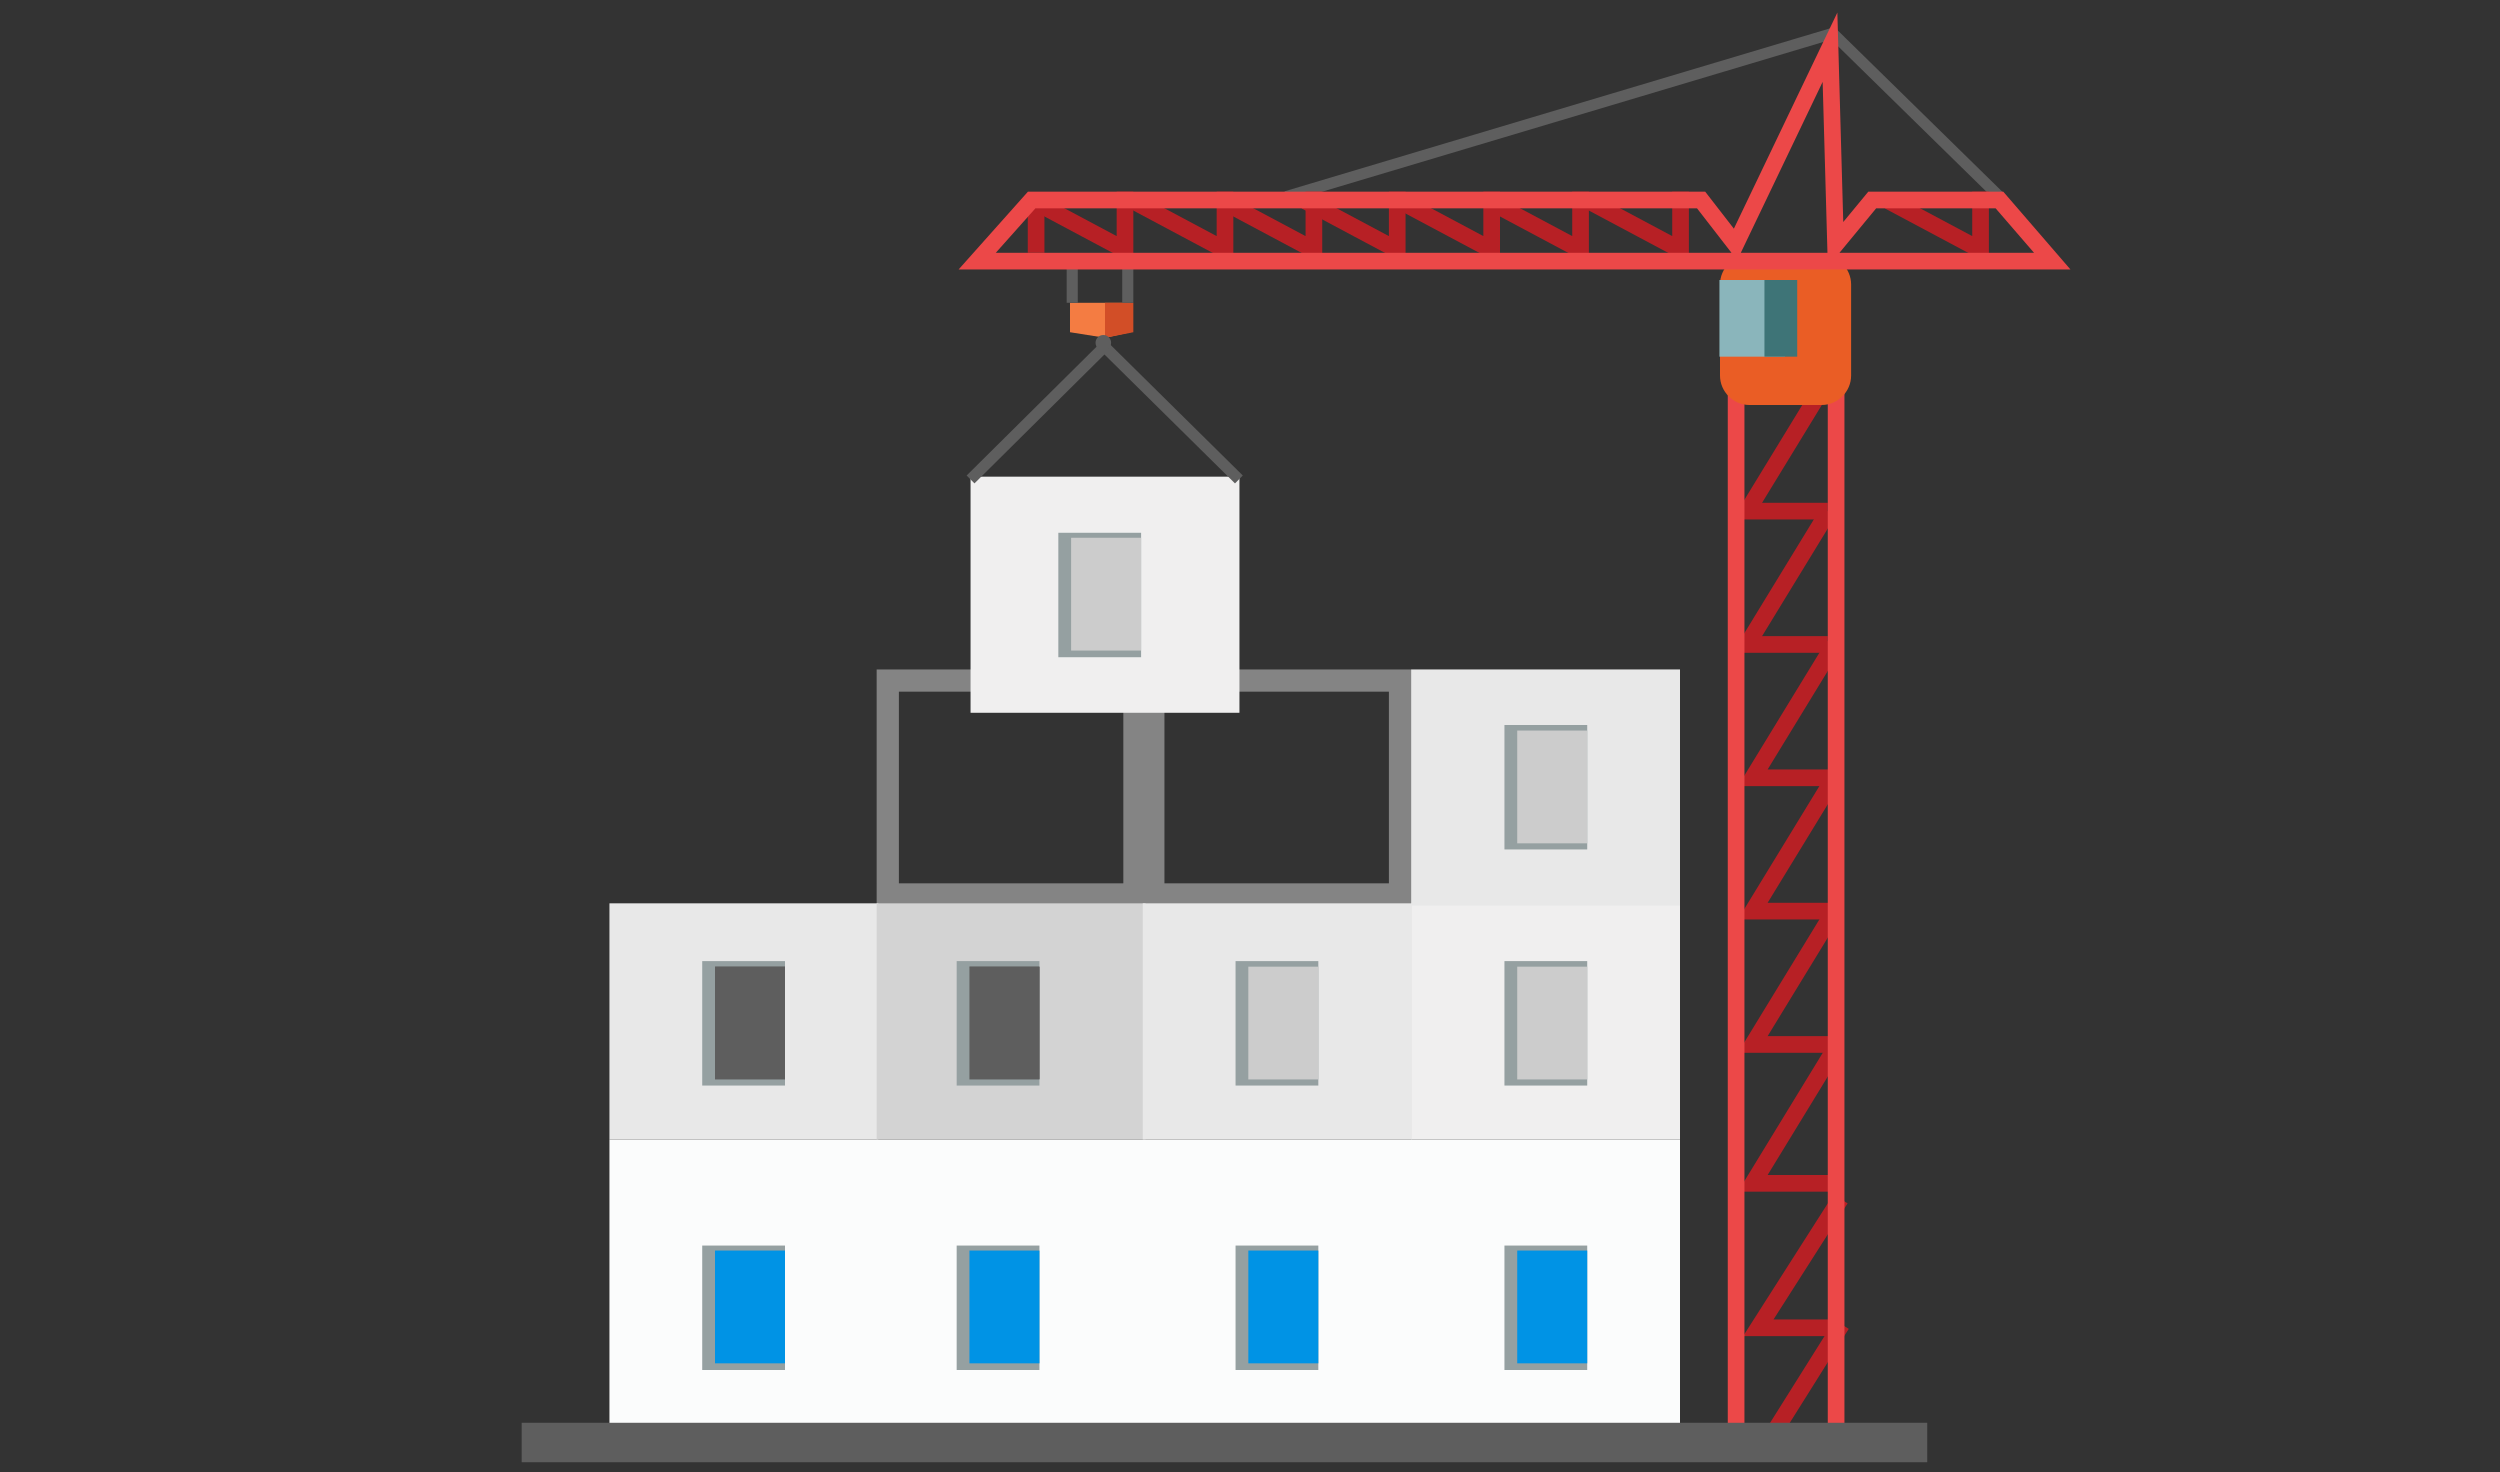 <?xml version="1.0" encoding="utf-8"?>
<!-- Generator: Adobe Illustrator 19.2.1, SVG Export Plug-In . SVG Version: 6.00 Build 0)  -->
<svg version="1.1" id="Lager_1" xmlns="http://www.w3.org/2000/svg" xmlns:xlink="http://www.w3.org/1999/xlink" x="0px" y="0px"
	 viewBox="0 0 450 265" style="enable-background:new 0 0 450 265;" xml:space="preserve">
<rect x="0" y="0" width="450" height="265" fill="#333333" stroke="none"/>
<style type="text/css">
	.st0{fill:#FBFCFC;}
	.st1{fill:#95A0A1;}
	.st2{fill:#0093E5;}
	.st3{fill:#848484;}
	.st4{fill:#E8E8E8;}
	.st5{fill:#D3D3D3;}
	.st6{fill:#F0EFEF;}
	.st7{fill:#5E5E5E;}
	.st8{fill:#CCCCCC;}
	.st9{fill:none;stroke:#B72025;stroke-width:3;stroke-miterlimit:10;}
	.st10{fill:none;stroke:#EC4848;stroke-width:3;stroke-miterlimit:10;}
	.st11{fill:none;stroke:#5E5E5E;stroke-width:2;stroke-miterlimit:10;}
	.st12{fill:#EA5D25;}
	.st13{fill:#8AB5BB;}
	.st14{fill:#3E7477;}
	.st15{fill:#F47C42;}
	.st16{fill:#D24E27;}
</style>
<g>
	<g>
		<rect x="109.7" y="205.1" class="st0" width="192.7" height="51.5"/>
		<g>
			<g>
				<rect x="172.2" y="224.2" class="st1" width="14.9" height="22.4"/>
				<rect x="174.5" y="225.1" class="st2" width="12.6" height="20.3"/>
			</g>
			<g>
				<rect x="222.4" y="224.2" class="st1" width="14.9" height="22.4"/>
				<rect x="224.7" y="225.1" class="st2" width="12.6" height="20.3"/>
			</g>
			<g>
				<rect x="270.8" y="224.2" class="st1" width="14.9" height="22.4"/>
				<rect x="273.1" y="225.1" class="st2" width="12.6" height="20.3"/>
			</g>
			<g>
				<rect x="126.4" y="224.2" class="st1" width="14.9" height="22.4"/>
				<rect x="128.7" y="225.1" class="st2" width="12.6" height="20.3"/>
			</g>
		</g>
		<g>
			<g>
				<path class="st3" d="M202.2,124.5V159h-40.4v-34.5H202.2 M206.2,120.5h-48.4V163h48.4L206.2,120.5L206.2,120.5z"/>
			</g>
		</g>
		<g>
			<path class="st3" d="M250,124.5V159h-40.4v-34.5H250 M254,120.5h-48.4V163H254V120.5L254,120.5z"/>
		</g>
		<rect x="109.7" y="162.6" class="st4" width="48.4" height="42.5"/>
		<rect x="157.8" y="162.6" class="st5" width="48.4" height="42.5"/>
		<rect x="205.7" y="162.6" class="st4" width="48.4" height="42.5"/>
		<rect x="254" y="162.6" class="st6" width="48.4" height="42.5"/>
		<g>
			<g>
				<rect x="172.2" y="173" class="st1" width="14.9" height="22.4"/>
				<rect x="174.5" y="174" class="st7" width="12.6" height="20.3"/>
				<polygon class="st7" points="187.1,194.3 174.5,174 187.1,174 				"/>
			</g>
			<g>
				<rect x="222.4" y="173" class="st1" width="14.9" height="22.4"/>
				<rect x="224.7" y="174" class="st8" width="12.6" height="20.3"/>
			</g>
			<g>
				<rect x="270.8" y="173" class="st1" width="14.9" height="22.4"/>
				<rect x="273.1" y="174" class="st8" width="12.6" height="20.3"/>
			</g>
			<g>
				<rect x="126.4" y="173" class="st1" width="14.9" height="22.4"/>
				<rect x="128.7" y="174" class="st7" width="12.6" height="20.3"/>
				<polygon class="st7" points="141.3,194.3 128.7,174 141.3,174 				"/>
			</g>
		</g>
		<rect x="254" y="120.5" class="st4" width="48.4" height="42.5"/>
		<g>
			<rect x="270.8" y="130.5" class="st1" width="14.9" height="22.4"/>
			<rect x="273.1" y="131.5" class="st8" width="12.6" height="20.3"/>
		</g>
		<polyline class="st9" points="329,92 314.5,92 329.1,68.1 		"/>
		<polyline class="st9" points="329,116 314.5,116 329.1,92.1 		"/>
		<polyline class="st9" points="330,140 315.5,140 330.1,116.1 		"/>
		<polyline class="st9" points="330,164 315.5,164 330.1,140.1 		"/>
		<polyline class="st9" points="330,188 315.5,188 330.1,164.1 		"/>
		<polyline class="st9" points="330,213 315.5,213 330.1,189.1 		"/>
		<polyline class="st9" points="331,239 316.5,239 331.3,215.8 		"/>
		<line class="st9" x1="316.5" y1="262.3" x2="331.5" y2="238.4"/>
		<line class="st10" x1="312.5" y1="257.5" x2="312.5" y2="66.5"/>
		<line class="st10" x1="330.5" y1="259.5" x2="330.5" y2="68.5"/>
		<g>
			<rect x="174.7" y="85.8" class="st6" width="48.4" height="42.5"/>
			<g>
				<rect x="190.5" y="95.9" class="st1" width="14.9" height="22.4"/>
				<rect x="192.8" y="96.8" class="st8" width="12.6" height="20.3"/>
			</g>
		</g>
		<polyline class="st11" points="231.5,35.4 329.9,6 359.9,35.4 		"/>
		<path class="st12" d="M327.9,72.9h-13c-2.9,0-5.3-2.4-5.3-5.3V51.2c0-2.9,2.4-5.3,5.3-5.3h13c2.9,0,5.3,2.4,5.3,5.3v16.4
			C333.2,70.5,330.8,72.9,327.9,72.9z"/>
		<rect x="309.5" y="50.4" class="st13" width="11.8" height="13.8"/>
		<rect x="317.6" y="50.4" class="st14" width="5.9" height="13.8"/>
		<polyline class="st9" points="302.5,34.5 302.5,45 286,36.2 		"/>
		<polyline class="st9" points="356.5,34.5 356.5,45 340,36.2 		"/>
		<polyline class="st9" points="284.5,34.5 284.5,45 268,36.2 		"/>
		<polyline class="st9" points="268.5,34.5 268.5,45 252,36.2 		"/>
		<polyline class="st9" points="251.5,34.5 251.5,45 235,36.2 		"/>
		<polyline class="st9" points="236.5,34.5 236.5,45 220,36.2 		"/>
		<polyline class="st9" points="220.5,34.5 220.5,45 204,36.2 		"/>
		<polyline class="st9" points="202.5,34.5 202.5,45 186,36.2 		"/>
		<polyline class="st11" points="223,86.3 198.8,62.4 174.7,86.3 		"/>
		<line class="st9" x1="186.5" y1="35.5" x2="186.5" y2="45.5"/>
		<polygon class="st15" points="203.5,59.8 198.9,60.8 192.6,59.8 192.6,54.5 203.5,54.5 		"/>
		<polygon class="st16" points="204,59.8 198.9,60.8 198.9,54.5 204,54.5 		"/>
		<line class="st11" x1="203" y1="54.5" x2="203" y2="46.5"/>
		<line class="st11" x1="193" y1="54.5" x2="193" y2="46.5"/>
		<circle class="st7" cx="198.6" cy="61.7" r="1.4"/>
		<polygon class="st10" points="312.4,44 306.2,36 185.7,36 175.9,47 369.4,47 359.9,36 337,36 330.4,44 329.4,8.5 		"/>
	</g>
	<rect x="93.9" y="256.1" class="st7" width="253" height="7.1"/>
</g>
</svg>
